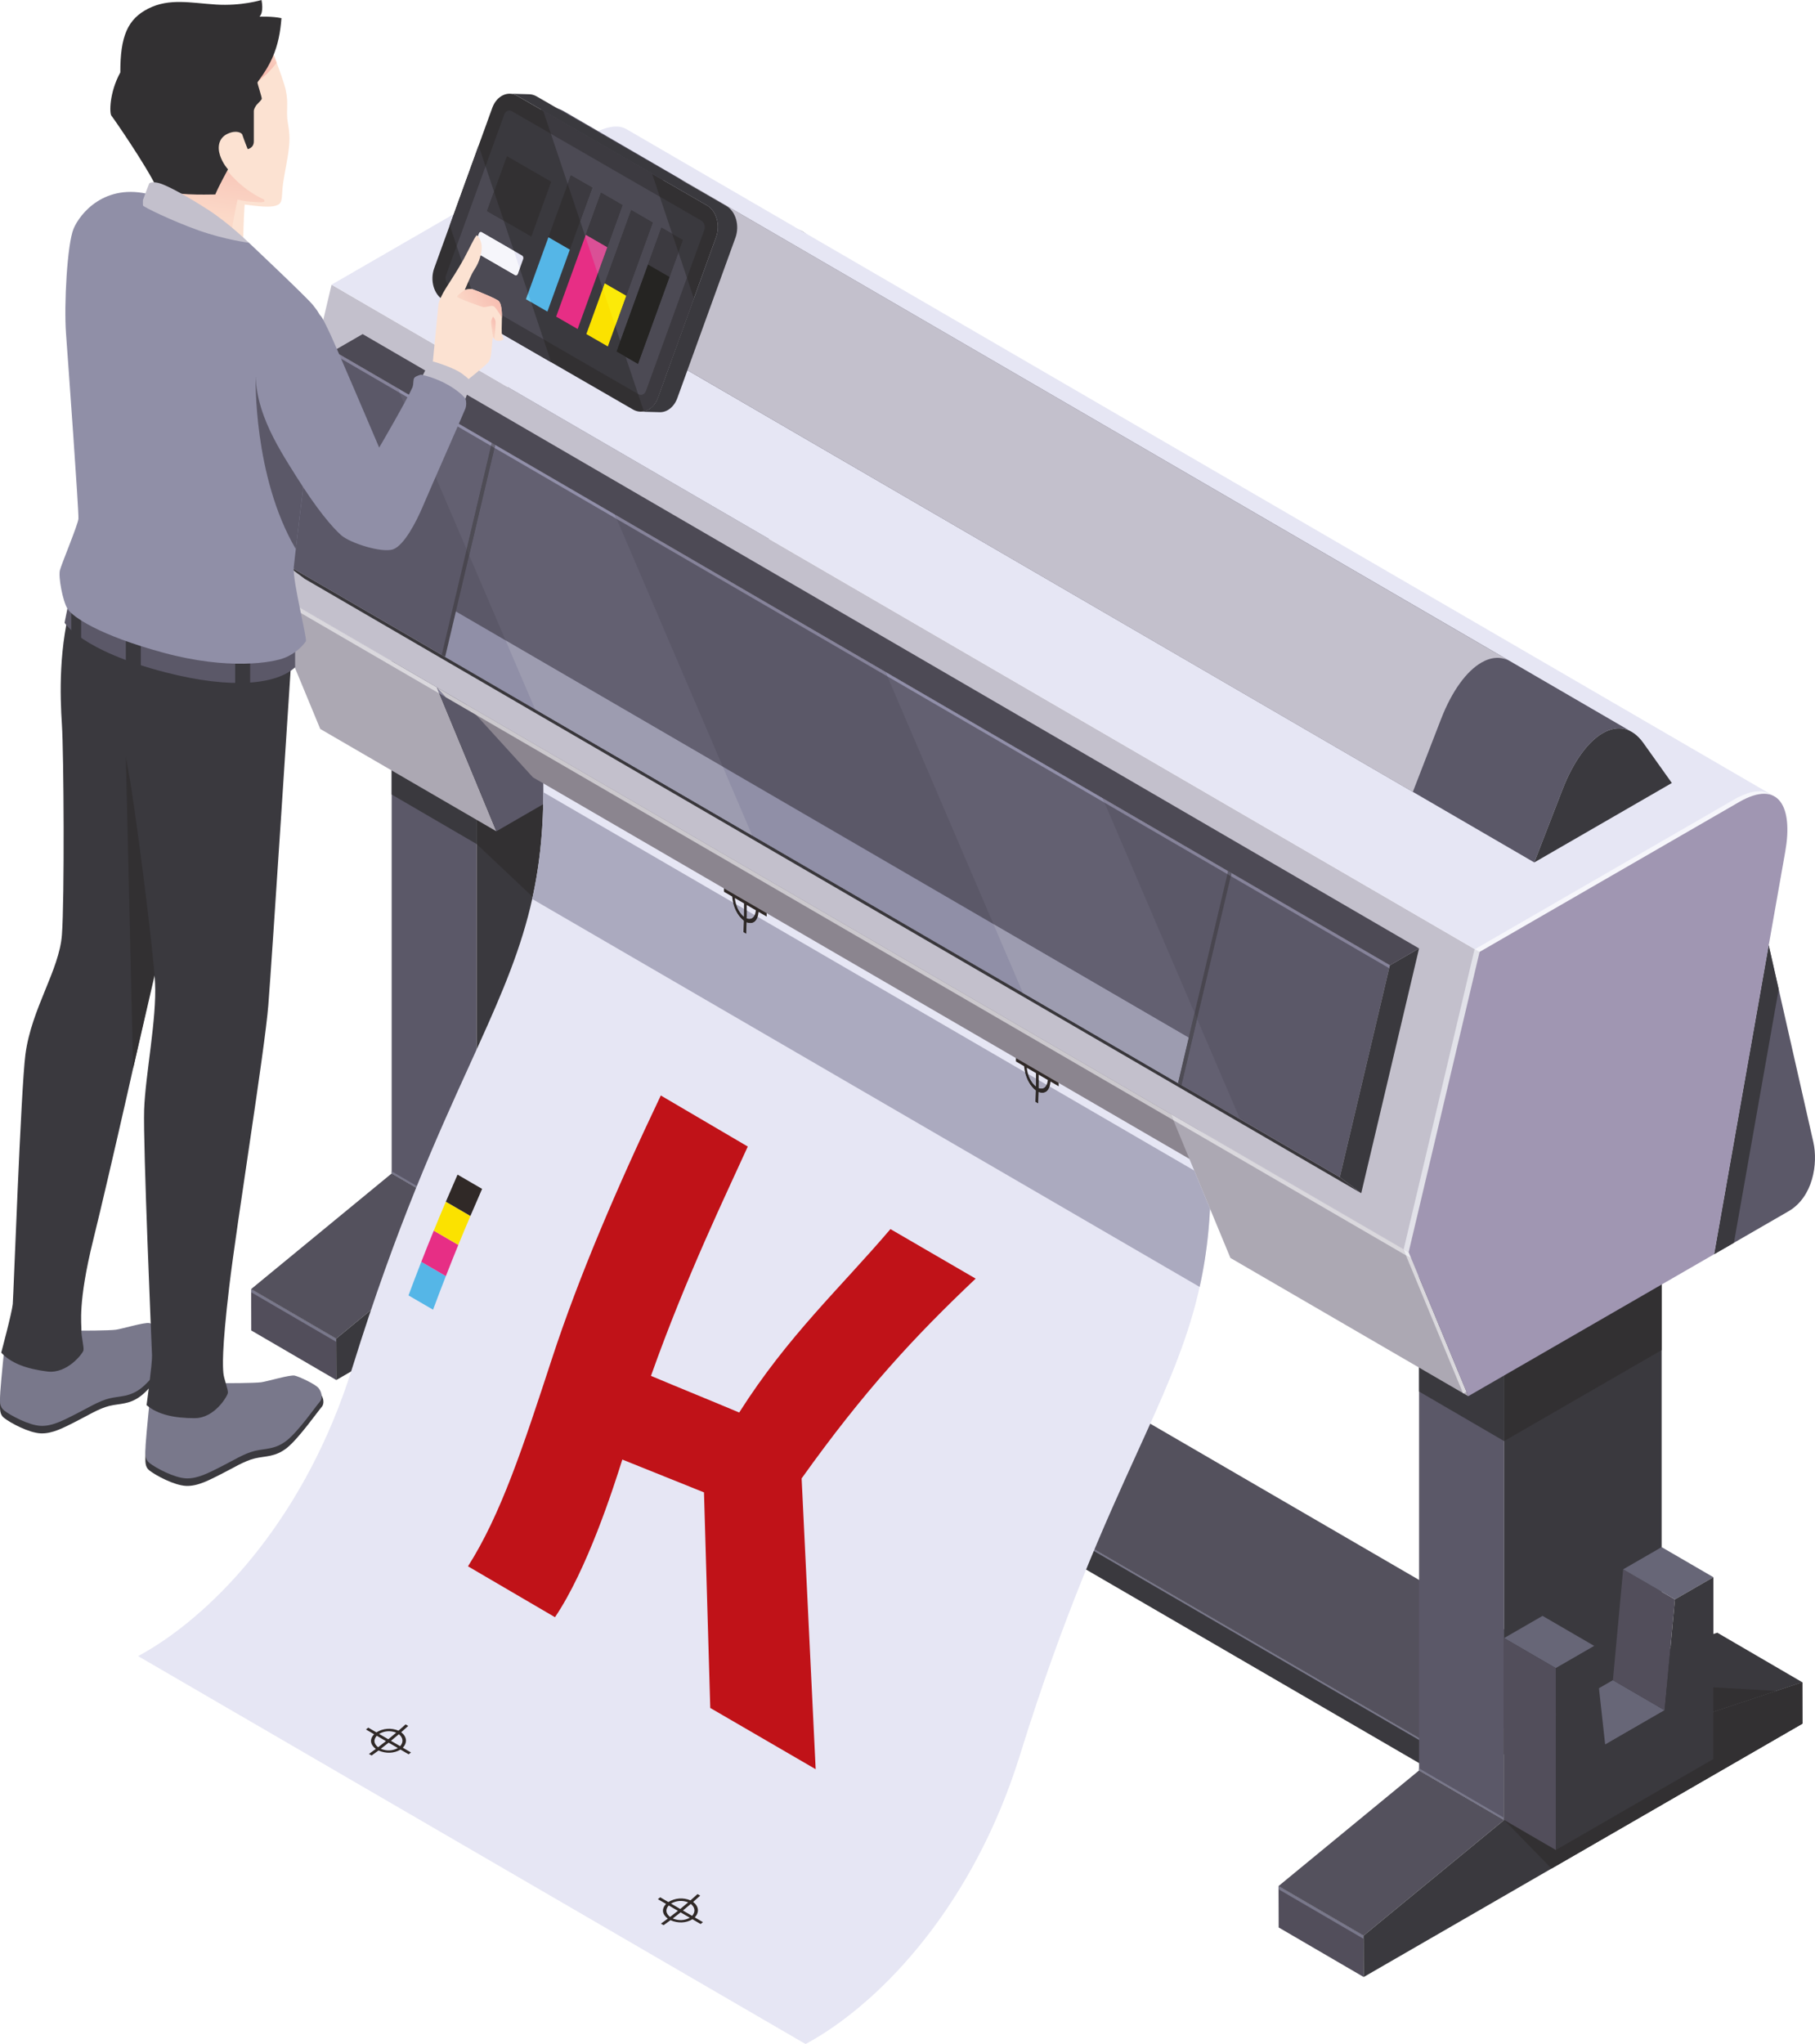 <?xml version="1.0" encoding="UTF-8"?> <svg xmlns="http://www.w3.org/2000/svg" xmlns:xlink="http://www.w3.org/1999/xlink" xmlns:xodm="http://www.corel.com/coreldraw/odm/2003" xml:space="preserve" width="76.318mm" height="85.936mm" version="1.1" style="shape-rendering:geometricPrecision; text-rendering:geometricPrecision; image-rendering:optimizeQuality; fill-rule:evenodd; clip-rule:evenodd" viewBox="0 0 5665854.26 6379832.19"> <defs> <style type="text/css"> .fil57 {fill:#FCE2D2;fill-rule:nonzero} .fil14 {fill:#E72E85;fill-rule:nonzero} .fil15 {fill:#FBE200;fill-rule:nonzero} .fil56 {fill:#FBEA09;fill-rule:nonzero} .fil26 {fill:#F6F6FB;fill-rule:nonzero} .fil34 {fill:#EDEDF1;fill-rule:nonzero} .fil33 {fill:#EEEDEE;fill-rule:nonzero} .fil55 {fill:#DA5096;fill-rule:nonzero} .fil11 {fill:#E6E6F4;fill-rule:nonzero} .fil35 {fill:#E2E2E9;fill-rule:nonzero} .fil28 {fill:#DADAE4;fill-rule:nonzero} .fil23 {fill:#DBD9D8;fill-rule:nonzero} .fil24 {fill:#DAD8DD;fill-rule:nonzero} .fil29 {fill:#CBC8CD;fill-rule:nonzero} .fil41 {fill:#C9C8D2;fill-rule:nonzero} .fil30 {fill:#C3C0CC;fill-rule:nonzero} .fil27 {fill:#BAB6C1;fill-rule:nonzero} .fil20 {fill:#ABAABF;fill-rule:nonzero} .fil10 {fill:#ACA8B3;fill-rule:nonzero} .fil36 {fill:#A096B2;fill-rule:nonzero} .fil44 {fill:#9D9CB0;fill-rule:nonzero} .fil49 {fill:#918FA9;fill-rule:nonzero} .fil38 {fill:#908FA7;fill-rule:nonzero} .fil22 {fill:#8B858F;fill-rule:nonzero} .fil25 {fill:#86839A;fill-rule:nonzero} .fil16 {fill:#7D7981;fill-rule:nonzero} .fil53 {fill:#68C7EC;fill-rule:nonzero} .fil3 {fill:#79788B;fill-rule:nonzero} .fil50 {fill:#737387;fill-rule:nonzero} .fil8 {fill:#676363;fill-rule:nonzero} .fil13 {fill:#55B6E7;fill-rule:nonzero} .fil51 {fill:#6C6979;fill-rule:nonzero} .fil47 {fill:#6A697B;fill-rule:nonzero} .fil12 {fill:#302927;fill-rule:nonzero} .fil9 {fill:#676677;fill-rule:nonzero} .fil31 {fill:#686679;fill-rule:nonzero} .fil48 {fill:#62606F;fill-rule:nonzero} .fil43 {fill:#636071;fill-rule:nonzero} .fil5 {fill:#5B5868;fill-rule:nonzero} .fil21 {fill:#2C2726;fill-rule:nonzero} .fil4 {fill:#54515D;fill-rule:nonzero} .fil2 {fill:#524E5B;fill-rule:nonzero} .fil46 {fill:#52505D;fill-rule:nonzero} .fil45 {fill:#4E4C55;fill-rule:nonzero} .fil39 {fill:#4D4A55;fill-rule:nonzero} .fil6 {fill:#4C4A54;fill-rule:nonzero} .fil40 {fill:#49464F;fill-rule:nonzero} .fil54 {fill:#4A4A54;fill-rule:nonzero} .fil7 {fill:#47444D;fill-rule:nonzero} .fil52 {fill:#252422;fill-rule:nonzero} .fil19 {fill:#494552;fill-rule:nonzero} .fil42 {fill:#3D3A3F;fill-rule:nonzero} .fil37 {fill:#39373B;fill-rule:nonzero} .fil32 {fill:#3C3A40;fill-rule:nonzero} .fil0 {fill:#3A393E;fill-rule:nonzero} .fil1 {fill:#323032;fill-rule:nonzero} .fil18 {fill:#2E2C2D;fill-rule:nonzero} .fil17 {fill:#313034;fill-rule:nonzero} .fil62 {fill:#C01218;fill-rule:nonzero} .fil61 {fill:url(#id0)} .fil59 {fill:url(#id1)} .fil60 {fill:url(#id2)} .fil58 {fill:url(#id3)} </style> <linearGradient id="id0" gradientUnits="userSpaceOnUse" x1="1525774.25" y1="1031888.57" x2="1556849.1" y2="1015069.1"> <stop offset="0" style="stop-opacity:1; stop-color:#FBD9C8"></stop> <stop offset="1" style="stop-opacity:1; stop-color:#F7BCB0"></stop> </linearGradient> <linearGradient id="id1" gradientUnits="userSpaceOnUse" xlink:href="#id0" x1="628931.41" y1="670569.69" x2="661497.03" y2="427648.94"> </linearGradient> <linearGradient id="id2" gradientUnits="userSpaceOnUse" xlink:href="#id0" x1="1442492.58" y1="983239.39" x2="1560973.11" y2="922779.43"> </linearGradient> <linearGradient id="id3" gradientUnits="userSpaceOnUse" xlink:href="#id0" x1="842213.39" y1="124584.51" x2="790467.22" y2="186254.63"> </linearGradient> </defs> <g id="Слой_x0020_1">  <g id="_2041636197360"> <polygon class="fil0" points="1979861.14,3533304.35 1714394.86,3378603.69 2153685.95,3232589.07 2419122.53,3387349.12 "></polygon> <polygon class="fil1" points="1979861.14,3533304.35 1714394.86,3378603.69 2337882.04,3414350.1 "></polygon> <polygon class="fil2" points="1049793.74,4307305.08 784386.86,4152626.68 784015.66,4023405.08 1049452.24,4178105.75 "></polygon> <polygon class="fil3" points="784357.16,4023583.26 784386.86,4033590.77 1049481.94,4188135.53 1049452.24,4178105.75 "></polygon> <polygon class="fil4" points="1049452.24,4178105.75 784015.66,4023405.08 1222653.43,3662555.65 1488112.29,3817256.31 "></polygon> <polygon class="fil5" points="1488112.29,3817256.31 1222653.43,3662525.96 1222653.43,2018629.1 1488112.29,2173329.77 "></polygon> <polygon class="fil3" points="1222653.43,3655926.05 1222653.43,3662555.65 1488112.29,3817256.31 1488090.02,3810656.41 "></polygon> <polygon class="fil6" points="1488112.29,2173329.77 1222653.43,2018629.1 1714446.83,1734729.11 1979861.14,1889429.77 "></polygon> <polygon class="fil0" points="1979861.14,1889429.77 1979861.14,3533304.35 2419122.53,3387349.12 2419486.3,3516570.73 1049793.74,4307305.08 1049452.24,4178105.75 1488112.29,3817256.31 1488112.29,2173329.77 "></polygon> <polygon class="fil1" points="1884656.16,3618924.99 1529389.56,3817419.64 1627630.94,3973694.19 2123225.4,3687589.27 "></polygon> <polygon class="fil0" points="1488112.29,2173329.77 1222653.43,2018629.1 1222653.43,2479806.05 1488112.29,2634514.14 "></polygon> <polygon class="fil1" points="1488112.29,2173329.77 1488112.29,2634514.14 1979861.14,3098393.41 1979861.14,1889429.77 "></polygon> <polygon class="fil0" points="4538480.04,5566053.85 1529389.56,3817419.64 1529048.05,3739133.89 4538138.54,5487849.76 "></polygon> <polygon class="fil3" points="4538160.81,5493766.66 4538138.54,5487849.76 1529048.05,3739133.89 1529048.05,3745050.79 "></polygon> <polygon class="fil4" points="4538138.54,5487849.76 1529048.05,3739133.89 1955191.29,3493155.53 4964222.39,5241819.43 "></polygon> <polygon class="fil7" points="1529048.05,3739133.89 2419486.3,3762942.56 1955191.29,3493155.53 "></polygon> <polygon class="fil8" points="4964222.39,5241819.43 4964586.16,5320045.79 4538480.04,5566053.85 4538138.54,5487849.76 "></polygon> <polygon class="fil0" points="5187075.08,5396683.42 4921608.8,5241945.64 5360870.19,5095990.41 5626306.78,5250698.5 "></polygon> <polygon class="fil1" points="5187075.08,5396683.42 4921608.8,5241945.64 5545066.29,5277699.47 "></polygon> <polygon class="fil2" points="4257007.69,6170647.02 3991600.8,6015946.36 3991207.33,5886747.03 4256643.91,6041477.39 "></polygon> <polygon class="fil3" points="3991548.83,5886962.32 3991600.8,5896992.11 4256695.88,6051484.9 4256643.91,6041477.39 "></polygon> <polygon class="fil4" points="4256643.91,6041477.39 3991207.33,5886747.03 4429867.38,5525875.33 4695303.96,5680583.41 "></polygon> <polygon class="fil5" points="4695303.96,5680583.41 4429867.38,5525875.33 4429867.38,3882000.75 4695326.23,4036731.11 "></polygon> <polygon class="fil3" points="4429837.68,5519253.15 4429867.38,5525875.33 4695303.96,5680583.41 4695274.26,5673953.81 "></polygon> <polygon class="fil6" points="4695326.23,4036731.11 4429867.38,3882000.75 4921638.5,3598100.75 5187075.08,3752831.11 "></polygon> <polygon class="fil0" points="5187075.08,3752831.11 5187075.08,5396683.42 5626306.78,5250698.5 5626700.25,5379890.4 4257007.69,6170647.02 4256643.91,6041477.39 4695303.96,5680583.41 4695326.23,4036731.11 "></polygon> <polygon class="fil0" points="4695326.23,4036731.11 4429867.38,3882000.75 4429867.38,4343207.39 4695326.23,4497915.48 "></polygon> <polygon class="fil1" points="4695326.23,4036731.11 4695326.23,4497915.48 5187075.08,4213963.52 5187075.08,3752831.11 "></polygon> <polygon class="fil1" points="5626306.78,5250698.5 5187075.08,5396683.42 5187075.08,5317484.52 4695303.96,5680316.15 4843300.78,5832195.71 4843352.75,5832143.74 5626700.25,5379890.4 "></polygon> <polygon class="fil9" points="5010815.21,5445236.18 4849277.08,5351345.24 5034965.38,5244120.86 5196503.52,5338011.79 "></polygon> <polygon class="fil2" points="5196503.52,5338011.79 5034965.38,5244120.86 5066992.39,4898201.03 5228530.52,4992040 "></polygon> <polygon class="fil9" points="5228530.52,4992040 5066992.39,4898201.03 5187075.08,4828876.01 5348590.95,4922714.98 "></polygon> <polygon class="fil9" points="4856790.13,5206674.36 4695303.96,5112776 4815356.96,5043450.98 4976872.83,5137319.64 "></polygon> <polygon class="fil2" points="4856790.13,5774207.08 4695303.96,5680316.15 4695303.96,5112776 4856790.13,5206674.36 "></polygon> <polygon class="fil0" points="5348590.95,4922714.98 5348590.95,5490284.82 4856790.13,5774207.08 4856790.13,5206674.36 4976872.83,5137319.64 5010815.21,5445236.18 5196503.52,5338011.79 5228530.52,4992040 "></polygon> <path class="fil5" d="M5521361.55 2950389.17l139362.74 614526.45c15085.5,66711.78 -890.88,171419.44 -77758.65,215785.08l-231917.36 133906.13 170313.27 -964217.65z"></path> <polygon class="fil0" points="5552475.41,3087710.32 5521361.55,2950389.17 5351048.28,3914606.82 5412778.58,3878986.62 "></polygon> <polygon class="fil10" points="813666.99,1825739.54 999719.07,2275186.62 1549501.09,2594625.15 1363367.34,2145259.74 "></polygon> <path class="fil5" d="M2394393.29 740496.35c127231.98,-73489.87 168902.72,17364.66 144886.18,153342.08l-51774.76 293224.5 -170313.27 964239.92 -767608.69 443166.4 -186104.05 -449372.84 221434.72 -937238.95 809479.87 -467361.11z"></path> <path class="fil11" d="M2514691.28 6379832.19l-2083581.41 -1210797.36c7067.62,-3823.34 14194.63,-7802.59 21366.18,-11915.47 222956.63,-128724.2 503924.16,-426083.85 647971.43,-890126.44 136452.55,-439521.23 263810.73,-719620.15 366246.66,-944700.04 157291.63,-345682.26 252207.07,-554444.27 224894.29,-1002376.85l2083522.02 1210827.05c27342.48,448006.83 -67565.54,656716.86 -224842.32,1002369.43 -102428.5,225079.89 -229816.38,505208.51 -366268.93,944707.46 -144039.84,464057.45 -424985.1,761372.55 -647941.73,890119.02 -7201.25,4164.85 -14268.87,8121.82 -21366.18,11893.2z"></path> <path class="fil12" d="M2260041.72 2770936.99c51.97,4194.54 81.66,8329.69 103.94,12494.54l25434.52 14721.73c3088.37,32442.74 16080.32,59235.85 36607.59,75531.46 -259.84,12041.68 -675.58,23964.57 -1121.02,35664.75l8270.3 4825.58c497.41,-11737.29 890.88,-23571.1 1180.41,-35649.9 21032.1,7780.32 34707.05,-4031.22 37535.59,-32420.47l25397.4 14744c-51.97,-4135.15 -74.24,-8277.73 -103.94,-12412.88l-25404.82 -14847.94c-3296.24,-32531.83 -17698.74,-61915.9 -38389.34,-78523.32 -475.13,-13326.02 -1076.48,-26845.07 -1811.45,-40698.2l-8300 -4818.16c705.28,13778.89 1306.62,27372.17 1781.75,40675.93 -20059.56,-7097.31 -33081.21,5783.27 -35724.14,35456.88l-25456.79 -14744zm62487.55 36273.51l-28701.06 -16659.39c2405.37,-22546.59 12279.24,-32264.57 27810.19,-27260.81 423.17,14899.91 764.67,29539.97 890.88,43920.2zm-126.21 54581.02c-15634.88,-13043.91 -25776.02,-33890.42 -28522.89,-58768.14l28782.73 16703.93c22.27,14276.29 -29.7,28285.32 -259.84,42064.21zm37186.66 -32969.85l-28701.06 -16741.05c-163.33,-14372.8 -475.13,-29012.87 -920.57,-43920.2 15894.72,13281.48 26711.44,35412.33 29621.64,60661.25zm103.94 12435.15c-2539,21715.11 -12806.35,30720.38 -28938.63,25382.55 207.87,-13778.89 289.53,-27817.61 207.87,-42086.48l28730.76 16703.93z"></path> <path class="fil12" d="M3171408.14 3300555.5c22.27,4187.12 51.97,8329.69 74.24,12464.84l25434.52 14744c3192.31,32502.14 16184.25,59324.94 36666.98,75613.12 -215.3,12049.1 -660.73,23912.6 -1128.44,35590.51l8329.69 4847.85c497.41,-11685.33 890.88,-23548.83 1150.72,-35590.51 21002.41,7750.62 34699.63,-4112.88 37476.19,-32502.14l25486.49 14766.27c-29.7,-4083.18 -51.97,-8248.03 -103.94,-12435.15l-25456.79 -14773.7c-3325.94,-32531.83 -17654.2,-61915.9 -38344.8,-78515.89 -475.13,-13333.45 -1046.78,-26926.74 -1811.45,-40705.62l-8322.27 -4840.43c705.28,13801.16 1306.62,27364.75 1781.75,40698.2 -20066.99,-7149.28 -33081.21,5738.73 -35805.8,35412.33l-25427.09 -14773.7zm62561.79 36347.75l-28834.7 -16733.63c2516.73,-22524.32 12442.57,-32182.91 27943.82,-27208.85 423.17,14899.91 734.97,29569.67 890.88,43942.47zm-126.21 54581.02c-15872.45,-13199.82 -25746.32,-33519.22 -28604.55,-58872.07l28842.12 16763.32c74.24,14246.6 0,28285.32 -237.57,42108.75zm37186.66 -33051.51l-28753.03 -16703.93c-133.63,-14328.26 -445.44,-29020.29 -890.88,-43927.62 15924.41,13281.48 26741.14,35382.64 29643.91,60631.55zm81.66 12464.84c-2539,21715.11 -12784.07,30779.77 -28968.33,25404.82 237.57,-13823.43 311.81,-27839.88 237.57,-42108.75l28730.76 16703.93z"></path> <path class="fil12" d="M2060968 5921869.83c-2405.37,1967.35 -4840.43,3927.28 -7223.52,5842.66l25427.09 14744c-14506.44,15768.51 -12568.78,32056.7 5501.16,45991.49 -7201.25,5315.56 -14380.23,10549.46 -21477.54,15605.18l8300 4818.16c7156.71,-5026.03 14276.29,-10207.96 21507.24,-15582.91 23519.13,10215.38 48582.45,9168.6 68693.98,-2880.5l25404.82 14825.67c2412.79,-1967.35 4818.16,-3853.04 7253.22,-5842.66l-25427.09 -14744c14662.34,-16154.56 12754.38,-34231.92 -5137.39,-48396.85 7364.58,-6362.34 14669.76,-12939.98 22004.64,-19614.13l-8307.42 -4847.85c-7357.15,6681.57 -14692.03,13199.82 -21997.22,19614.13 -22813.86,-9532.38 -48003.38,-7616.99 -69087.45,5241.32l-25434.52 -14773.7zm62569.21 36407.14l-28834.7 -16763.32c16577.72,-9614.04 35590.51,-11002.32 53586.21,-3875.31 -8300,7045.35 -16525.75,13905.09 -24751.51,20638.63zm-31767.16 24877.72c-13697.22,-11002.32 -15115.2,-23415.2 -4246.51,-35850.35l28790.15 16733.63c-8225.76,6570.21 -16399.55,12962.25 -24543.64,19116.72zm68857.31 -3348.21l-28790.15 -16711.35c8225.76,-6703.84 16503.48,-13571.02 24751.51,-20638.63 13437.38,11158.23 14877.63,24751.51 4038.64,37349.99zm-7260.64 5783.27c-15998.65,9168.6 -34907.5,9977.81 -53296.67,2412.79 8173.79,-6184.17 16347.58,-12546.51 24595.61,-19124.14l28701.06 16711.35z"></path> <path class="fil12" d="M1149631.28 5392281.01c-2435.06,1937.66 -4818.16,3845.62 -7201.25,5790.7l25382.55 14818.24c-14536.13,15634.88 -12628.17,31930.49 5419.5,45857.86 -7178.98,5397.23 -14328.26,10586.58 -21477.54,15612.61l8329.69 4847.85c7119.59,-5003.76 14268.87,-10245.08 21499.81,-15560.64 23548.83,10185.69 48582.45,9138.91 68693.98,-2850.8l25404.82 14744c2383.09,-1915.38 4825.58,-3823.34 7230.95,-5790.7l-25427.09 -14795.97c14692.03,-16080.32 12754.38,-34179.95 -5085.42,-48396.85 7305.19,-6369.77 14617.79,-12888.01 21974.95,-19569.58l-8329.69 -4818.16c-7334.88,6681.57 -14662.34,13199.82 -21997.22,19562.16 -22865.82,-9532.38 -48033.08,-7565.02 -69013.21,5322.99l-25404.82 -14773.7zm62465.27 36295.78l-28730.76 -16703.93c16473.79,-9614.04 35486.57,-11032.02 53504.54,-3927.28 -8300,7067.62 -16525.75,13957.06 -24773.78,20631.21zm-31744.89 24885.14c-13697.22,-11002.32 -15137.47,-23333.53 -4187.12,-35805.8l28678.79 16763.32c-8173.79,6577.64 -16369.85,12939.98 -24491.67,19042.48zm68805.34 -3355.63l-28730.76 -16681.66c8225.76,-6651.88 16496.06,-13541.32 24751.51,-20638.63 13407.69,11128.53 14870.21,24773.78 3979.25,37320.29zm-7201.25 5842.66c-16006.08,9138.91 -34937.2,9977.81 -53296.67,2353.4 8144.09,-6102.5 16310.46,-12487.12 24565.91,-19064.75l28730.76 16711.35z"></path> <path class="fil13" d="M1315148.66 3938408.06c-13147.85,33623.16 -26503.57,68538.08 -39963.22,104833.86l76682.17 44551.24c13437.38,-36295.78 26741.14,-71210.71 39940.95,-104841.29l-76659.9 -44543.81z"></path> <path class="fil14" d="M1354094.8 3841079.83c-12806.35,31247.48 -25798.29,63645.69 -38946.14,97328.23l76659.9 44543.81c13147.85,-33675.12 26139.79,-66073.32 38894.17,-97343.08l-76607.93 -44528.97z"></path> <path class="fil15" d="M1391808.56 3750648.47c-12383.18,29042.57 -24959.38,59161.61 -37713.76,90431.36l76607.93 44528.97c12836.04,-31247.48 25375.13,-61336.83 37765.73,-90409.09l-76659.9 -44551.24z"></path> <path class="fil12" d="M1428319.64 3666185.97c-11967.44,27156.88 -24120.47,55338.26 -36511.08,84462.49l76659.9 44551.24c12360.91,-29124.23 24513.95,-57223.95 36511.08,-84440.22l-76659.9 -44573.51z"></path> <path class="fil16" d="M3772549.17 3839832.6c2041.59,-21789.35 3637.74,-44098.38 4840.43,-67068.13l0 22.27c-1172.99,22969.76 -2798.84,45286.21 -4840.43,67045.86z"></path> <path class="fil17" d="M1661358.03 2805874.19l0 0c504.83,-2175.22 972.54,-4372.72 1447.67,-6570.21l51.97 51.97c-475.13,2175.22 -972.54,4372.72 -1440.25,6547.94l-59.39 -29.7z"></path> <path class="fil18" d="M1662857.67 2799355.94l-51.97 -51.97c19035.06,-87580.56 30482.82,-181181.96 32940.15,-289222.98l0 0c-2435.06,108041.02 -13853.13,201642.42 -32888.18,289274.95z"></path> <path class="fil19" d="M1695745.85 2510081c289.53,-12256.97 445.44,-24692.12 497.41,-37372.26l0 29.7c-51.97,12650.44 -207.87,25085.59 -497.41,37342.56l0 0z"></path> <path class="fil20" d="M2468774.03 3275098.72l-807416.01 -469224.53c527.1,-2145.53 1024.51,-4343.02 1499.64,-6518.24 19035.06,-87632.53 30453.12,-181233.93 32888.18,-289274.95 289.53,-12256.97 445.44,-24692.12 497.41,-37342.56l592373.32 344242.01c5575.4,23964.57 17179.06,43682.63 33571.19,56704.27 -259.84,12041.68 -675.58,23964.57 -1121.02,35664.75l8270.3 4825.58c497.41,-11737.29 890.88,-23571.1 1180.41,-35649.9 4246.51,1573.88 8173.79,2331.13 11789.26,2331.13 10660.82,0 18463.41,-6703.84 22680.22,-19510.19l835018.32 485252.88c5605.1,24016.54 17208.76,43764.3 33578.61,56778.51 -215.3,12049.1 -660.73,23912.6 -1128.44,35590.51l8329.69 4847.85c497.41,-11685.33 890.88,-23548.83 1150.72,-35590.51 4216.81,1544.19 8144.09,2331.13 11759.57,2331.13 10660.82,0 18485.68,-6733.54 22702.5,-19569.58l451548.06 262429.88 49443.63 119347.72c-1202.68,22969.76 -2798.84,45278.79 -4840.43,67068.13 -5872.36,62806.78 -15189.44,121025.54 -27609.74,176890.91l-1276165.4 -741624.79zm781855.28 122725.63c-2620.66,0 -5449.19,-497.41 -8485.6,-1521.91 155.9,-8270.3 237.57,-16629.69 259.84,-25063.32l24959.38 14513.86c-3556.08,7958.49 -9242.84,12071.37 -16733.63,12071.37zm-16785.59 -6340.07c-11633.36,-9658.58 -20037.29,-23147.93 -24833.18,-39621.72l25093.01 14558.4c-51.97,8433.63 -133.63,16793.02 -259.84,25063.32zm-894632.79 -523352.69c-2590.97,0 -5419.5,-497.41 -8455.9,-1492.22 133.63,-8277.73 207.87,-16607.42 237.57,-25041.05l24959.38 14506.44c-3563.51,7936.22 -9250.27,12026.83 -16741.05,12026.83zm-16807.87 -6340.07c-11425.49,-9510.1 -19911.08,-23177.63 -24699.54,-39547.48l24959.38 14506.44c-51.97,8433.63 -103.94,16793.02 -259.84,25041.05z"></path> <path class="fil21" d="M2329337.05 2914175.04l-8270.3 -4825.58c445.44,-11700.17 861.18,-23623.07 1121.02,-35664.75 -16392.12,-13021.64 -27995.79,-32739.7 -33571.19,-56704.27l9086.94 5263.59c4788.46,16369.85 13274.06,30037.38 24699.54,39547.48 155.9,-8248.03 207.87,-16607.42 259.84,-25041.05l8329.69 4847.85c-29.7,8433.63 -103.94,16763.32 -237.57,25041.05 3036.4,994.81 5864.94,1492.22 8455.9,1492.22 7490.78,0 13177.54,-4090.61 16741.05,-12026.83l9034.97 5241.32c-4216.81,12806.35 -12019.41,19510.19 -22680.22,19510.19 -3615.47,0 -7542.75,-757.24 -11789.26,-2331.13 -289.53,12078.8 -683.01,23912.6 -1180.41,35649.9z"></path> <path class="fil21" d="M3240785.13 3443815.83l-8329.69 -4847.85c467.71,-11677.9 913.15,-23541.41 1128.44,-35590.51 -16369.85,-13014.22 -27973.51,-32761.97 -33578.61,-56778.51l9005.27 5263.59c4795.88,16473.79 13199.82,29963.14 24833.18,39621.72 126.21,-8270.3 207.87,-16629.69 259.84,-25063.32l8300 4818.16c-22.27,8433.63 -103.94,16793.02 -259.84,25063.32 3036.4,1024.51 5864.94,1521.91 8485.6,1521.91 7490.78,0 13177.54,-4112.88 16733.63,-12071.37l9034.97 5233.9c-4216.81,12836.04 -12041.68,19569.58 -22702.5,19569.58 -3615.47,0 -7542.75,-786.94 -11759.57,-2331.13 -259.84,12041.68 -653.31,23905.18 -1150.72,35590.51z"></path> <polygon class="fil22" points="3696037.75,3473348.38 1404555.52,2141688.81 1663733.7,2426316.35 3955215.93,3757983.35 "></polygon> <polygon class="fil10" points="4583447.02,4357743.52 4397365.24,3908378.11 3654849.57,3476919.31 3840983.32,3926314.42 "></polygon> <path class="fil23" d="M4381856.57 3899365.41l-605773.59 -352022.33 0 -22.27 605773.59 352044.6 0 0zm-3159203.14 -1835902.96l-408986.45 -237722.91 408986.45 237670.94 0 51.97zm-400998.25 -218368.62l0 0 -7988.19 -19354.29 8010.46 19376.56 -22.27 -22.27z"></path> <path class="fil6" d="M1371593.1 2164688.27l-237.57 -126.21 -7988.19 -19302.32 319.23 334.08 7906.53 19094.45zm-8010.46 -19302.32l-215.3 -126.21 -140713.91 -81797.29 0 -51.97 140899.51 81901.22 29.7 74.24z"></path> <polygon class="fil24" points="1371355.53,2164562.06 821655.18,1845093.83 813666.99,1825739.54 1222653.43,2063462.45 1363367.34,2145259.74 "></polygon> <path class="fil25" d="M1692553.54 2336545.72l-328970.91 -191159.77 -29.7 -74.24 329000.6 191182.05c0,29.7 0,29.7 0,51.97zm-300848.91 -160172.13l-20111.53 -11685.33 -7906.53 -19094.45 28018.06 30779.77z"></path> <path class="fil26" d="M1692553.54 2336545.72l0 0c0,-22.27 0,-22.27 0,-51.97l0 0 0 51.97z"></path> <path class="fil27" d="M3776082.98 3547343.08l0 0c0,-22.27 0,0 0,-22.27l0 22.27z"></path> <path class="fil28" d="M3776082.98 3547343.08l-121233.41 -70423.77 -1962296.03 -1140373.59 0 -51.97 2083529.44 1210827.05c0,22.27 0,0 0,22.27z"></path> <polygon class="fil29" points="3662860.03,3496221.63 1391704.63,2176373.59 1363686.57,2145593.82 1363367.34,2145259.74 1363582.63,2145385.95 1692553.54,2336545.72 1692553.54,2336545.72 3654849.57,3476919.31 "></polygon> <polygon class="fil24" points="4388879.65,3918140.63 3662860.03,3496221.63 3654849.57,3476919.31 3776082.98,3547343.08 3776082.98,3547343.08 4381856.57,3899365.41 4381574.46,3900516.13 "></polygon> <polygon class="fil30" points="4397365.24,3908378.11 813666.99,1825739.54 1035049.74,888500.59 4618799.96,2971131.73 "></polygon> <path class="fil11" d="M1955762.94 403195.75c-24773.78,-14402.5 -61411.07,-10816.72 -111203.63,17936.31l-809509.57 467368.54 3583750.22 2082631.14 809487.29 -467383.38c49762.86,-28708.49 86422.42,-32323.96 111203.63,-17914.04l-3583727.95 -2082638.56z"></path> <polygon class="fil6" points="4567678.51,4349911.23 4566943.54,4348159.18 4568806.96,4349257.92 "></polygon> <path class="fil23" d="M4695326.23 4036731.11l0 0 491748.85 -283899.99 -265436.58 -154730.36 -491771.12 283899.99 0 104863.56 -24491.67 -59131.91 29.7 0 -8040.16 -19354.29 221434.72 -937246.37 809487.29 -467383.38c31217.79,-18017.97 57305.62,-26139.79 78515.89,-26139.79 7728.35,0 14825.67,1076.48 21269.67,3140.34 34937.2,24781.21 43370.83,88894.6 29332.1,168457.28l-51804.45 293276.47 -170313.27 964269.62 -148212.11 85561.24 0 -239482.39 -491748.85 283899.99z"></path> <polygon class="fil31" points="4695326.23,4036731.11 4695326.23,4036731.11 4429867.38,3882000.75 4921638.5,3598100.75 5187075.08,3752831.11 "></polygon> <polygon class="fil6" points="4577789.96,4344075.99 4429867.38,3986864.31 4429867.38,3882000.75 4695326.23,4036731.11 4695326.23,4276213.49 "></polygon> <polygon class="fil32" points="4695326.23,4276213.49 4695326.23,4036731.11 5187075.08,3752831.11 5187075.08,3992313.5 "></polygon> <polygon class="fil24" points="4568806.96,4349257.92 4566943.54,4348159.18 4388879.65,3918140.63 4405405.4,3927732.4 4429867.38,3986864.31 4577789.96,4344075.99 "></polygon> <path class="fil33" d="M4405405.4 3927732.4l0 0 -8040.16 -19354.29 8040.16 19354.29zm-8040.16 -19354.29l-15508.67 -9012.7 0 0 15508.67 9012.7z"></path> <polygon class="fil34" points="4405405.4,3927732.4 4388879.65,3918140.63 4381574.46,3900516.13 4381856.57,3899365.41 4397365.24,3908378.11 4405375.7,3927732.4 "></polygon> <polygon class="fil35" points="4397365.24,3908378.11 4397365.24,3908378.11 4381856.57,3899365.41 4602979.48,2963277.18 4604137.62,2962623.87 4618799.96,2971131.73 "></polygon> <path class="fil26" d="M4618799.96 2971131.73l0 0 -14662.34 -8507.87 808381.12 -466759.77c31195.52,-18017.97 57275.92,-26162.07 78463.93,-26162.07 14669.76,0 26978.7,3875.31 37090.15,11046.87 -6444,-2063.86 -13541.32,-3140.34 -21269.67,-3140.34 -21210.28,0 -47298.11,8121.82 -78515.89,26139.79l-809487.29 467383.38z"></path> <path class="fil36" d="M5428287.26 2503748.35c127231.98,-73415.63 168895.29,17364.66 144856.48,153364.35l-51782.18 293276.47 -170313.27 964217.65 -767601.26 443136.7 -186081.78 -449365.41 221434.72 -937246.37 809487.29 -467383.38z"></path> <polygon class="fil37" points="4249309.03,3724233.98 951507.82,1806830.7 884588.16,1756696.63 4182419.07,3674159.31 "></polygon> <polygon class="fil5" points="1040840.44,1095399.18 884588.16,1756696.63 1384221.27,2047226.23 1540466.12,1385928.78 "></polygon> <polygon class="fil5" points="1540466.12,1385928.78 1384221.27,2047226.23 3682793.39,3383629.72 3839015.97,2722332.27 "></polygon> <polygon class="fil38" points="1417718.22,1905406.15 1384221.27,2047226.23 3682793.39,3383629.72 3716260.64,3241809.64 "></polygon> <polygon class="fil5" points="4338671.34,3012854.44 3839015.97,2722332.27 3682793.39,3383629.72 4182419.07,3674159.31 "></polygon> <polygon class="fil0" points="4429867.38,2960159.11 4249309.03,3724233.98 4182419.07,3674159.31 4338671.34,3012854.44 "></polygon> <polygon class="fil39" points="4338671.34,3012854.44 1040840.44,1095399.18 1132058.74,1042755.82 4429867.38,2960159.11 "></polygon> <polygon class="fil40" points="1535150.56,1382832.99 1378898.28,2044108.17 1389559.1,2050292.33 1545781.68,1389039.42 "></polygon> <polygon class="fil40" points="3833700.41,2719288.44 3677477.83,3380563.62 3688108.95,3386770.06 3844383.5,2725494.88 "></polygon> <polygon class="fil41" points="3871020.7,3493103.56 3754471.81,3425322.73 3688108.95,3386718.09 3688108.95,3386718.09 3871020.7,3493081.29 "></polygon> <polygon class="fil42" points="3871050.39,3493155.53 3754471.81,3425322.73 3871020.7,3493103.56 "></polygon> <polygon class="fil43" points="3871020.7,3493081.29 3688108.95,3386718.09 3736951.24,3180005.1 "></polygon> <polygon class="fil41" points="3677477.83,3380541.35 3376814.51,3205744 3193167.8,3098972.48 3193167.8,3098972.48 "></polygon> <polygon class="fil43" points="3710974.78,3238743.54 3101214.52,2884211.91 2770202.02,2111154.03 3448047.49,2505292.54 3729148.65,3161771.83 "></polygon> <polygon class="fil44" points="3677477.83,3380541.35 3193167.8,3098972.48 3101214.52,2884211.91 3710974.78,3238743.54 "></polygon> <polygon class="fil45" points="3688108.95,3386718.09 3682793.39,3383629.72 3677477.83,3380541.35 3710974.78,3238743.54 3729148.65,3161771.83 3736951.24,3180005.1 3688108.95,3386718.09 "></polygon> <polygon class="fil42" points="2348253.32,2607721.03 2040596.63,2428840.5 2348223.63,2607698.76 "></polygon> <path class="fil41" d="M1919415.18 1606235.06l-378949.07 -220306.28 133542.35 77625.02 245377.02 142658.99 29.7 22.27zm-378949.07 -220306.28l-4974.06 -2910.2 -29.7 0 5003.76 2910.2z"></path> <path class="fil43" d="M2256270.35 2392938.19l-677904.87 -394138.51 -113846.56 -265830.05 79146.93 -334939.78 381584.58 221880.16 331019.92 773028.18zm-336855.16 -786703.13l-378949.07 -220306.28 378949.07 220306.28z"></path> <polygon class="fil44" points="2348223.63,2607698.76 2040596.63,2428840.5 1670318.76,2213530.56 1578365.48,1998799.68 2256270.35,2392938.19 2348253.32,2607721.03 "></polygon> <polygon class="fil46" points="1919385.49,1606212.79 1674008.47,1463553.8 1919385.49,1606183.09 "></polygon> <polygon class="fil41" points="1535150.56,1382832.99 1241458.35,1212052.01 1241458.35,1212052.01 1535150.56,1382832.99 "></polygon> <polygon class="fil43" points="1456708.9,1714743.79 1247293.59,1225719.53 1533005.03,1391845.68 "></polygon> <path class="fil45" d="M1464518.92 1732969.63l-7810.02 -18225.84 76296.13 -322898.1 10660.82 6184.17 -79146.93 334939.78zm70973.14 -349951.04l-341.5 -185.6 0 0 311.81 185.6 29.7 0z"></path> <polygon class="fil25" points="1247293.59,1225719.53 1238392.25,1220537.6 1038717.18,1104434.15 1040840.44,1095399.18 1241458.35,1212052.01 "></polygon> <path class="fil25" d="M3831577.15 2728271.44l-383529.66 -222978.91 -5864.94 -13697.22 396833.41 230759.22 0 29.7 -5315.56 -3095.8 -2123.26 8983zm-775537.48 -461176.95l-291710.01 -169585.72 5872.36 13645.25 -844951.59 -491244.02 -5835.24 -13674.95 666642.71 387590.57 469981.77 273268.87z"></path> <polygon class="fil25" points="4336525.82,3021919.11 4056553.1,2859096.62 3842267.67,2734477.88 3844383.5,2725494.88 3839015.97,2722384.23 3839015.97,2722332.27 4338671.34,3012854.44 "></polygon> <polygon class="fil47" points="4338671.34,3012854.44 3839015.97,2722354.54 3442182.56,2491617.58 3442182.56,2491595.31 3056039.67,2267094.49 2586057.89,1993825.62 3839015.97,2722332.27 "></polygon> <polygon class="fil48" points="3842267.67,2734477.88 3831577.15,2728271.44 3833700.41,2719288.44 3839015.97,2722384.23 3844383.5,2725494.88 "></polygon> <polygon class="fil49" points="3448047.49,2505292.54 2770202.02,2111154.03 2764329.66,2097508.77 3056039.67,2267094.49 3442182.56,2491617.58 "></polygon> <polygon class="fil50" points="3442182.56,2491617.58 3056039.67,2267094.49 3442182.56,2491595.31 "></polygon> <polygon class="fil49" points="1540466.12,1385928.78 1535492.06,1383018.59 "></polygon> <polygon class="fil49" points="1925250.42,1619910.01 1543665.85,1398029.85 1545781.68,1389039.42 1540466.12,1385928.78 1540466.12,1385928.78 1919415.18,1606235.06 "></polygon> <polygon class="fil49" points="1533005.03,1391845.68 1247293.59,1225719.53 1241458.35,1212052.01 1535150.56,1382832.99 "></polygon> <polygon class="fil51" points="1543665.85,1398029.85 1533005.03,1391845.68 1535150.56,1382832.99 1535492.06,1383018.59 1540466.12,1385928.78 1545781.68,1389039.42 "></polygon> <path class="fil5" d="M1760148.78 347070.54c-27862.16,-16213.95 -59131.91,-14224.32 -90409.09,3771.38 -45805.89,26421.91 -91478.14,87476.63 -126021.87,176675.61l-87922.06 227017.54 3333710.95 1937284.68 87922.06 -226965.58c34543.73,-89176.71 80223.41,-150224.01 126029.3,-176705.31 31217.79,-18017.97 62509.82,-19955.63 90379.4,-3741.68l-3333688.68 -1937336.64z"></path> <path class="fil30" d="M2139201.78 567146.68c-27817.61,-16132.28 -59109.64,-14224.32 -90386.82,3823.34 -45753.92,26421.91 -91478.14,87446.93 -126051.57,176675.61l-87892.37 226987.85 2575538.13 1497080.44 87914.64 -226958.15c34573.42,-89206.41 80253.1,-150231.43 126058.99,-176683.04 31217.79,-18040.24 62509.82,-19955.63 90349.7,-3823.34l-2575530.7 -1497102.71z"></path> <path class="fil0" d="M5003458.06 2288148.87c45776.19,-26421.91 91663.74,-18255.54 126623.21,30824.32l88916.88 124878.58 -429491.45 247967.98 87922.06 -226965.58c34543.73,-89176.71 80223.41,-150224.01 126029.3,-176705.31z"></path> <path class="fil1" d="M2207056.86 641185.92c29257.86,16889.53 41930.58,61180.93 28366.99,98709.09l-181449.22 500910.03c-13593.29,37557.86 -48419.12,54343.45 -77676.99,37505.89l-592573.77 -342148.45c-29205.89,-16867.26 -41930.58,-61151.23 -28344.71,-98709.09l181367.56 -500887.76c13622.98,-37557.86 48530.48,-54395.42 77706.68,-37557.86l592603.47 342178.15z"></path> <path class="fil0" d="M2267554.78 642863.74l-592603.47 -342178.15c-7357.15,-4187.12 -14951.87,-6288.1 -22516.9,-6518.24 -20170.92,-549.37 -40312.15,-1098.75 -60475.65,-1677.82 7616.99,259.84 15219.14,2301.43 22494.63,6518.24l592603.47 342178.15c29257.86,16889.53 41930.58,61180.93 28366.99,98709.09l-181449.22 500910.03c-10207.96,28181.39 -32338.81,44684.87 -55100.7,44024.14 20163.5,608.77 40334.42,1128.44 60445.95,1707.51 22761.89,623.61 44915.01,-15924.41 55130.39,-44135.49l181441.8 -500828.36c13541.32,-37505.89 890.88,-81819.56 -28337.29,-98709.09z"></path> <path class="fil0" d="M2189796.13 688899.77c8775.13,5033.45 12546.51,18307.51 8485.6,29547.4l-181389.83 500910.03c-4083.18,11314.13 -14506.44,16288.19 -23281.57,11262.16l-592603.47 -342170.73c-8797.4,-5055.72 -12628.17,-18337.2 -8515.29,-29569.67l181397.26 -500917.45c4060.91,-11314.13 14506.44,-16310.46 23281.57,-11262.16l592625.74 342200.42z"></path> <polygon class="fil1" points="1781967.82,547161.35 1848932.02,585765.99 1778879.45,779152.96 1711937.53,740496.35 "></polygon> <polygon class="fil1" points="1876200.26,601556.77 1943246.12,640243.08 1895606.52,771743.84 1828582.92,733035.26 "></polygon> <polygon class="fil1" points="1970454.97,655929.92 2037478.56,694668.19 1954716.16,923170.53 1887722.26,884491.65 "></polygon> <polygon class="fil1" points="2064687.41,710377.31 2131762.97,749115.58 2089884.36,864662.23 2022860.77,825931.38 "></polygon> <polygon class="fil13" points="1778879.45,779152.96 1711937.53,740496.35 1641899.8,933831.35 1708841.73,972517.65 "></polygon> <polygon class="fil14" points="1895606.52,771743.84 1828582.92,733035.26 1736161.94,988226.77 1803207.8,1026913.07 "></polygon> <polygon class="fil15" points="1954716.16,923170.53 1887722.26,884491.65 1830394.37,1042651.88 1897440.24,1081338.19 "></polygon> <polygon class="fil52" points="2089884.36,864662.23 2022860.77,825931.38 1924678.78,1097077 1991642.98,1135755.88 "></polygon> <path class="fil11" d="M1630036.3 797720.3l-126363.37 -72992.46c-3273.97,-1855.99 -7149.28,-22.27 -8641.5,4164.85l-16689.08 45969.22c-1492.22,4157.42 -74.24,9086.94 3199.73,10942.93l126341.1 73022.16c3296.24,1855.99 7171.55,0 8663.77,-4142.57l16659.39 -46043.45c1521.91,-4135.15 133.63,-9034.97 -3170.03,-10920.66z"></path> <polygon class="fil1" points="1720682.96,567146.68 1582448.66,487346.44 1520406.55,658706.49 1658640.85,738454.76 "></polygon> <polygon class="fil32" points="1720630.99,1130677.88 1551832.21,1033223.44 1505736.79,1006615.94 1481749.95,935063.73 1696666.42,1059177.64 "></polygon> <polygon class="fil23" points="1416641.74,668186.89 1452128.31,570287.02 1416693.71,668157.2 "></polygon> <polygon class="fil26" points="1404043.26,703124.09 1404020.99,703042.43 1416641.74,668186.89 1416693.71,668157.2 "></polygon> <polygon class="fil32" points="1425595.05,767475.05 1404043.26,703124.09 1416693.71,668157.2 1452128.31,570287.02 1494088.58,454450.83 1515640.36,518794.37 "></polygon> <path class="fil6" d="M1696666.42 1059177.64l-214916.47 -124113.91 -56154.9 -167588.67 90045.32 -248680.69 26637.2 79518.13 -21871.01 60393.99 52197.93 30119.04 31455.36 93890.93 -100386.91 -57988.62c-890.88,-497.41 -1811.45,-727.55 -2702.32,-727.55 -2487.03,0 -4840.43,1804.02 -5939.18,4892.4l-16689.08 45969.22c-1492.22,4157.42 -74.24,9086.94 3199.73,10942.93l126341.1 73022.16c861.18,467.71 1781.75,705.28 2672.63,705.28 2509.3,0 4892.4,-1811.45 5991.14,-4847.85l6028.26 -16681.66 25954.2 77498.81 -6629.6 18329.78 15850.17 9168.6 38916.44 116177.69z"></path> <polygon class="fil53" points="1657749.98,942999.95 1641899.8,933831.35 1648529.41,915501.57 "></polygon> <path class="fil26" d="M1610555.81 859532.27c-890.88,0 -1811.45,-237.57 -2672.63,-705.28l-126341.1 -73022.16c-3273.97,-1855.99 -4691.95,-6785.51 -3199.73,-10942.93l16689.08 -45969.22c1098.75,-3088.37 3452.15,-4892.4 5939.18,-4892.4 890.88,0 1811.45,230.14 2702.32,727.55l100386.91 57988.62 18515.38 55286.3 -6028.26 16681.66c-1098.75,3036.4 -3481.84,4847.85 -5991.14,4847.85z"></path> <polygon class="fil32" points="1572604.48,688825.53 1520406.55,658706.49 1542277.57,598312.5 "></polygon> <path class="fil26" d="M2009980.18 1283782.39l0 0c8693.47,-1885.69 17023.16,-6258.41 24276.38,-12776.65 -4684.52,4216.81 -9821.91,7513.06 -15219.14,9844.18 0,29.7 -22.27,29.7 -22.27,29.7 -51.97,22.27 -103.94,51.97 -155.9,74.24 -29.7,0 -81.66,29.7 -103.94,29.7l0 0c-2887.92,1232.38 -5820.39,2175.22 -8775.13,2798.84zm24306.07 -12806.35l0 0 0 0z"></path> <path class="fil32" d="M2009980.18 1283782.39l-18181.3 -54209.82 1811.45 1046.78c2301.43,1336.31 4736.49,1967.35 7149.28,1967.35 6681.57,0 13118.15,-4899.82 16132.28,-13229.51l127573.48 -352311.87 21581.48 64350.96 -112072.23 309408.75 0 0c-4528.62,12524.24 -11440.34,22732.19 -19688.37,30171.01l0 0c-29.7,0 -29.7,29.7 -29.7,29.7 -7253.22,6518.24 -15582.91,10890.96 -24276.38,12776.65z"></path> <path class="fil54" d="M2018755.31 1280983.56l0 0 0 0zm103.94 -29.7c51.97,-22.27 103.94,-51.97 155.9,-74.24 -51.97,22.27 -103.94,51.97 -155.9,74.24zm178.18 -103.94c5397.23,-2331.13 10534.61,-5627.37 15219.14,-9844.18 0,0 0,-29.7 29.7,-29.7l0 0c8248.03,-7438.82 15159.74,-17646.77 19688.37,-30171.01l0 0c-7119.59,19643.82 -20029.87,33630.58 -34937.2,40044.89z"></path> <polygon class="fil32" points="2059579.72,613709.81 1719710.42,417472.04 1695775.55,345971.8 1748656.48,376506.58 2035644.84,542209.57 "></polygon> <polygon class="fil54" points="2035644.84,542209.57 1748656.48,376506.58 2035615.14,542157.6 "></polygon> <path class="fil6" d="M2000759.61 1232586.7c-2412.79,0 -4847.85,-631.04 -7149.28,-1967.35l-1811.45 -1046.78 -38938.72 -116207.38 38782.81 22390.69 98241.38 -271093.65 -67023.59 -38730.85 -86370.45 238539.54 -15850.17 -47246.14 34076.02 -94054.26 -66993.9 -38678.88 -5998.57 16525.75 -15820.48 -47223.87 29703.3 -82049.7 -67023.59 -38708.57 -1618.43 4498.93 -15872.45 -47320.38 37839.97 -104447.82 -66964.2 -38604.64 -9769.94 26926.74 -52487.46 -156616.05 339869.29 196237.77 38946.14 116177.69 -33838.45 -19510.19 -41826.64 115554.08 67023.59 38730.85 27943.82 -77127.61 26637.2 79510.71 -127573.48 352311.87c-3014.13,8329.69 -9450.71,13229.51 -16132.28,13229.51zm-30304.64 -576656.78l-82732.71 228561.73 66993.9 38678.88 82762.4 -228502.34 -67023.59 -38738.27zm-94254.71 -54373.15l-47617.34 131478.49 67023.59 38708.57 47639.61 -131500.76 -67045.86 -38686.3z"></path> <polygon class="fil32" points="1811092.05,690213.81 1772197.88,574088.09 1781967.82,547161.35 1848932.02,585765.99 "></polygon> <polygon class="fil32" points="1895606.52,771743.84 1828582.92,733035.26 1876200.26,601556.77 1943246.12,640243.08 "></polygon> <polygon class="fil32" points="1954716.16,923170.53 1887722.26,884491.65 1970454.97,655929.92 2037478.56,694668.19 "></polygon> <polygon class="fil32" points="2089884.36,864662.23 2022860.77,825931.38 2064687.41,710377.31 2098525.86,729887.5 2117828.18,787534.62 "></polygon> <polygon class="fil55" points="1865903.22,853793.54 1826964.5,737534.19 1828582.92,733035.26 1895606.52,771743.84 "></polygon> <polygon class="fil56" points="1920640.14,1017224.79 1881723.69,901017.41 1887722.26,884491.65 1954716.16,923170.53 "></polygon> <polygon class="fil52" points="1991642.98,1135755.88 1952860.16,1113365.19 1936490.31,1064470.93 2022860.77,825931.38 2089884.36,864662.23 "></polygon> <path class="fil0" d="M15813.05 4208566.29c0,0 -13095.88,128984.04 -14907.33,159630.18 -1833.72,30742.66 -2145.53,46429.5 11685.33,57357.58 20037.29,15865.02 77179.58,46481.47 114188.07,48263.22 37008.48,1811.45 74009.55,-18931.12 110075.19,-37001.06 36117.61,-18047.67 71344.34,-40601.69 104707.66,-48716.08 33341.04,-8121.82 63987.19,-3563.51 100988.25,-33370.74 37008.48,-29799.81 97558.37,-115836.19 107461.95,-126652.91 9948.12,-10868.69 6362.34,-29799.81 -3593.2,-42479.95 -9925.85,-12516.81 -60445.95,-36087.91 -74870.73,-39257.95 -14432.2,-3140.34 -90334.85,24751.51 -109741.11,27476.11 -19354.29,2717.17 -111856.94,3608.05 -147922.58,2271.73 -36087.91,-1380.86 -198071.49,32479.86 -198071.49,32479.86z"></path> <path class="fil3" d="M15813.05 4185076.85c0,0 -13095.88,129006.31 -14907.33,159726.69 -1833.72,30668.42 -2145.53,46436.93 11685.33,57357.58 20037.29,15850.17 77179.58,46355.26 114188.07,48188.98 37008.48,1833.72 74009.55,-18908.85 110075.19,-37001.06 36117.61,-17995.7 71344.34,-40571.99 104707.66,-48693.81 33341.04,-8062.43 63987.19,-3585.78 100988.25,-33363.32 37008.48,-29777.54 92057.21,-109132.34 101983.06,-120001.03 9925.85,-10816.72 6340.07,-29777.54 -3585.78,-42405.71 -9948.12,-12672.71 -60468.23,-36110.18 -74930.12,-39280.22 -14432.2,-3170.03 -84804,18017.97 -104210.25,20742.57 -19354.29,2724.6 -111856.94,3556.08 -147922.58,2279.16 -36087.91,-1388.28 -198071.49,32450.17 -198071.49,32450.17z"></path> <path class="fil0" d="M740674.53 1968109c0,0 -224033.11,899918.66 -252890.08,1039170.04 -28834.7,139407.29 -147581.08,663999.78 -196638.66,862227.17 -49050.16,198264.51 -36139.88,263602.86 -37030.76,282066.27 -890.88,18470.83 8931.03,53979.68 6340.07,63675.38 -2702.32,9658.58 -50653.74,73222.6 -112539.94,65523.95 -61863.93,-7750.62 -112228.14,-24513.95 -144099.24,-58953.74 0,0 33890.42,-126311.41 36035.94,-151768.2 2279.16,-25434.52 25456.79,-672195.84 39525.21,-779160.38 18908.85,-143653.8 105806.4,-262132.92 113950.5,-373603.81 8248.03,-111381.8 5842.66,-565231.29 -51.97,-655454.79 -5864.94,-90305.16 -11291.86,-245325.05 34677.36,-399661.94l517881.22 64714.74 -5159.66 41225.3z"></path> <polygon class="fil1" points="392846.74,2361638.74 415549.23,3334735.46 533167.17,2825777.85 "></polygon> <path class="fil0" d="M469551.18 4372435.55c0,0 -13118.15,129043.43 -14899.91,159711.84 -1804.02,30668.42 -2175.22,46459.2 11655.63,57350.16 20037.29,15820.48 77209.28,46436.93 114240.03,48270.65 36978.79,1759.48 73987.27,-19042.48 110075.19,-37030.76 36065.64,-18047.67 71292.37,-40594.26 104655.69,-48716.08 33370.74,-8092.13 64009.46,-3637.74 101017.94,-33363.32 36978.79,-29807.24 97558.37,-115865.88 107484.22,-126734.57 9925.85,-10764.75 6288.1,-29777.54 -3667.44,-42353.74 -9873.88,-12643.02 -60393.99,-36162.15 -74826.18,-39257.95 -14484.16,-3170.03 -90327.43,24617.88 -109711.41,27394.45 -19406.25,2650.36 -111856.94,3615.47 -147974.55,2279.16 -36087.91,-1388.28 -198049.22,32450.17 -198049.22,32450.17z"></path> <path class="fil3" d="M469551.18 4348998.08c0,0 -13118.15,129013.73 -14899.91,159682.15 -1804.02,30668.42 -2175.22,46511.16 11655.63,57379.86 20037.29,15842.75 77209.28,46407.23 114240.03,48240.95 36978.79,1729.78 73987.27,-18960.82 110075.19,-36978.79 36065.64,-18121.91 71292.37,-40623.96 104655.69,-48738.36 33370.74,-8173.79 64009.46,-3667.44 101017.94,-33422.71 36978.79,-29747.84 92034.94,-109132.34 101983.06,-119971.34 9925.85,-10868.69 6288.1,-29777.54 -3615.47,-42427.98 -9948.12,-12576.2 -60445.95,-36095.34 -74848.45,-39257.95 -14484.16,-3147.76 -84855.96,18040.24 -104239.95,20794.54 -19406.25,2665.2 -111856.94,3556.08 -147974.55,2219.77 -36087.91,-1328.89 -198049.22,32479.86 -198049.22,32479.86z"></path> <path class="fil0" d="M909413.91 2058094.92c0,0 -60497.92,937869.99 -71834.32,1079638.1 -11366.1,141842.35 -97818.21,675098.61 -121916.42,877862.05 -24120.47,202741.17 -19881.39,250952.42 -18411.44,269423.25 1388.28,18411.44 15530.94,52457.76 14142.66,62435.58 -1417.98,9925.85 -41143.64,78909.37 -103556.94,78909.37 -62331.64,0 -114373.66,-10423.25 -150327.95,-40646.23 0,0 17988.28,-129540.83 17075.13,-155071.86 -994.81,-25538.45 -28418.95,-659886.9 -24617.88,-767660.65 3823.34,-107796.03 39725.66,-283610.46 34046.32,-395207.56 -5709.03,-111493.16 -64298.99,-561541.58 -81322.16,-650428.76 -17023.16,-88894.6 -41566.8,-242028.81 -15167.17,-400842.35l521890.16 0 0 41589.07z"></path> <path class="fil5" d="M921255.15 2004716.59c0,0 0,65219.57 0,77944.25 -56726.55,52509.73 -194277.84,70245.59 -405556.57,15612.61 -261294.01,-67491.3 -314122.97,-154552.18 -314122.97,-154552.18l13459.66 -67335.4 706219.89 128330.73z"></path> <polygon class="fil0" points="734074.62,2143656.16 780867.89,2143656.16 780867.89,2016505.85 734074.62,2016505.85 "></polygon> <polygon class="fil0" points="392846.74,2099713.69 439595.47,2099713.69 439595.47,1972555.95 392846.74,1972555.95 "></polygon> <polygon class="fil0" points="222637.4,2016505.85 253328.09,2016505.85 253328.09,1889318.41 222637.4,1889318.41 "></polygon> <path class="fil57" d="M828410.99 105123.4c0,0 54551.32,134017.49 63771.89,176579.1 9220.57,42554.19 0,65887.72 6392.04,102087 6392.04,36169.58 7097.31,56748.82 0,102064.72 -7097.31,45464.39 -14877.63,75241.92 -17023.16,107142.72 -2123.26,31900.79 -1417.98,43266.89 -20556.97,48923.95 -19146.42,5657.06 -50312.24,2828.53 -97112.94,-3541.23 0,0 -5003.76,58797.83 -4268.78,131159.26 -227618.89,13415.11 -289297.22,-65234.41 -289297.22,-65234.41 0,0 19851.69,-101411.41 12049.1,-133987.79 -7780.32,-32635.77 -89362.31,-143260.33 -96437.36,-236134.18 -7067.62,-92896.12 27424.14,-226386.51 116994.33,-264516.01 99993.44,-42509.65 253127.64,-46073.15 325489.07,35456.88z"></path> <path class="fil58" d="M798633.45 257916.1l0 -178769.17c10950.35,7461.09 20950.44,16050.62 29777.54,25976.47 0,0 18225.84,44892.74 35412.33,90906.5 -16006.08,20170.92 -38448.73,44261.7 -65189.87,61886.2z"></path> <path class="fil59" d="M462691.44 528490.07l243959.04 0c0,0 40623.96,58560.27 116756.76,94017.14 8040.16,9933.27 -6154.47,9458.14 -26897.04,8017.89 -20816.81,-1388.28 -33600.88,-1885.69 -54922.52,-7513.06 0,0 -17416.63,74900.42 -24484.25,147996.82 -192837.59,1967.35 -246787.57,-66704.36 -246787.57,-66704.36 0,0 19851.69,-101411.41 12049.1,-133987.79 -2123.26,-8908.76 -9695.7,-23496.86 -19673.52,-41826.64z"></path> <path class="fil1" d="M773198.93 465319.52c0,0 19124.14,-2806.26 19124.14,-24098.2 0,-21262.25 0,-88285.84 0,-94677.88 0,-6362.34 5709.03,-15605.18 8901.34,-19480.49 3170.03,-3934.7 15582.91,-14855.36 15954.11,-19094.45 363.77,-4320.75 -13489.35,-46852.67 -13489.35,-50052.4 0,-3170.03 26949.01,-33623.16 46095.42,-76526.27 19146.42,-42925.39 25479.06,-83074.21 28834.7,-124692.98 -27891.85,-6154.47 -68538.08,-4714.22 -68538.08,-4714.22 14692.03,-15159.74 6154.47,-51982.63 6154.47,-51982.63 0,0 -62888.44,19354.29 -142295.21,14164.93 -79406.77,-5181.93 -145094.05,-20349.1 -210328.46,12286.67 -65271.53,32628.34 -88397.2,87031.19 -87974.03,199511.74 -34966.89,63801.59 -34024.05,128048.62 -27839.88,135168.2 6124.77,7097.31 108345.4,155123.83 141396.91,224530.51 47194.17,26473.87 153557.37,21262.25 182889.47,21262.25 11314.13,-27416.72 39651.42,-78434.23 39651.42,-78434.23 0,0 -16555.45,-17520.57 -25041.05,-44001.86 -8507.87,-26473.87 -3741.68,-54395.42 24120.47,-67127.53 27869.58,-12776.65 43897.93,-2011.9 45360.45,2383.09 7438.82,21974.95 17023.16,45575.74 17023.16,45575.74z"></path> <path class="fil38" d="M777081.67 757705.11c0,0 181783.3,171308.08 200194.74,194745.55 18433.71,23392.93 23415.2,30512.51 26243.73,57439.25 2828.53,26919.31 -82792.1,717370.69 -86504.09,760823.18 -3801.07,43497.03 42554.19,223134.81 37839.97,230677.56 -4766.19,7572.45 -25954.2,34966.89 -64529.14,51024.94 -38552.67,16132.28 -177544.22,39755.35 -379862.22,-15115.2 -202266.03,-54766.62 -284553.3,-112510.25 -299668.5,-137053.89 -15137.47,-24588.18 -29309.83,-100201.31 -23652.76,-120995.84 5686.76,-20824.23 55813.4,-140877.23 57676.81,-159838.05 1885.69,-18804.91 -32108.67,-487739.91 -38738.27,-578512.77 -6629.6,-90780.29 3771.38,-279816.81 23652.76,-327114.92 19851.69,-47327.8 97320.81,-143809.7 240135.7,-106437.44 0,0 213632.13,99755.87 307211.26,150357.64z"></path> <path class="fil5" d="M798032.11 1176090.3l171441.71 150780.81c-17156.79,145561.76 -36251.24,303618.05 -46073.15,386848.17 -133564.62,-227277.38 -125368.56,-537628.98 -125368.56,-537628.98z"></path> <path class="fil30" d="M446217.65 624370.63c0,0 17914.04,-48634.42 19383.98,-51492.65 1410.55,-2880.5 14194.63,-7067.62 35404.91,0 21291.94,7097.31 72754.89,32843.64 148679.82,81797.29 63905.52,41165.91 127395.31,103029.84 127395.31,103029.84 0,0 -74648.01,-9406.17 -157380.72,-38738.27 -82732.71,-29332.1 -173037.87,-73771.98 -173483.3,-77543.35 -497.41,-3749.1 0,-17052.86 0,-17052.86z"></path> <path class="fil57" d="M1350041.32 1141390.67c0,0 17149.37,-179957.01 18649.01,-191055.84 1544.19,-11135.95 11336.4,-32271.99 23571.1,-51410.98 12205,-19198.38 39465.82,-61054.72 55575.83,-90780.29 16102.59,-29725.57 37320.29,-75605.7 40824.4,-73616.08 3511.54,2011.9 20668.33,19666.09 13095.88,56021.27 -7565.02,36273.51 -20690.6,48374.58 -28203.66,63460.09 -7572.45,15107.78 -22680.22,50935.85 -22680.22,50935.85 0,0 16629.69,-4528.62 24640.15,-2019.32 8121.82,2494.45 75590.85,29755.27 81426.09,36800.61 5812.97,7045.35 7861.98,15137.47 9354.2,31767.16 1544.19,16607.42 -994.81,54529.05 0,67387.37 1046.78,12836.04 7802.59,18886.58 3273.97,21974.95 -4506.35,3014.13 -24959.38,8277.73 -30616.45,-9873.88 -6050.53,34803.57 -2279.16,66548.46 -15850.17,80928.68 -13645.25,14350.53 -69221.09,58560.27 -69221.09,58560.27l-103839.05 -49079.86z"></path> <path class="fil60" d="M1543895.99 957981.52c8225.76,8641.5 22739.62,32182.91 22865.82,33964.66 51.97,-7958.49 0,-15241.41 -467.71,-20453.03 -1492.22,-16629.69 -3541.23,-24721.82 -9354.2,-31767.16 -5835.24,-7045.35 -73304.27,-34306.16 -81426.09,-36800.61 -8010.46,-2509.3 -24640.15,2019.32 -24640.15,2019.32 0,0 -24595.61,16733.63 -23860.64,21269.67 786.94,4550.89 68434.15,28359.56 79436.47,31767.16 10972.63,3400.18 29094.53,-8693.47 37446.5,0z"></path> <path class="fil61" d="M1538951.63 1050981.58c0,0 -6392.04,-40854.1 -6050.53,-46488.89 363.77,-5657.06 6050.53,-15894.72 6050.53,-15894.72 0,0 7594.72,7149.28 7958.49,17023.16 341.5,9821.91 -3563.51,53007.14 -3563.51,53007.14l-4394.99 -7646.69z"></path> <path class="fil30" d="M1315104.12 1180284.84c0,0 18931.12,-36615.01 21581.48,-42353.74 2642.93,-5679.34 8715.74,-10972.63 17416.63,-9086.94 8663.77,1937.66 65390.32,20453.03 87654.8,37082.72 22316.45,16629.69 27208.85,21922.98 27632.01,28003.21 393.47,6020.84 -19250.35,58560.27 -19250.35,58560.27l-135034.57 -72205.52z"></path> <path class="fil38" d="M987595.73 974477.58c-38552.67,-23623.07 -167878.21,1024.51 -187024.62,145227.68 -19198.38,144151.2 62517.24,269178.26 125977.33,369988.34 63504.63,100884.31 109941.56,155227.77 138174.91,180476.68 28181.39,25189.53 128018.92,56488.98 162325.08,44417.61 34283.89,-12101.07 72598.99,-85746.84 93764.73,-136163.01 21158.31,-50416.17 129325.54,-294902.32 132339.67,-303989.25 2954.74,-9064.67 2954.74,-21217.7 0,-29228.17 -3014.13,-8069.85 -54113.31,-57751.05 -138783.67,-75872.96 0,0 -16236.22,3823.34 -20824.23,9821.91 -4528.62,6050.53 -1833.72,16659.39 -5657.06,29146.5 -19272.62,43452.49 -104210.25,188702.44 -104210.25,188702.44 0,0 -142651.56,-335838.08 -159652.45,-369045.49 -17052.86,-33289.08 -18752.95,-42665.55 -36429.42,-53482.27z"></path> <path class="fil62" d="M2217220.27 5330855.09l329045.15 191204.32 -43845.96 -907647.01c194552.53,-272533.9 351777.34,-442282.95 543293.47,-623598.54l-266015.65 -154596.73c-157729.64,185176.06 -319334.6,331866.26 -472149.57,572514.21 -80357.04,-33934.96 -195049.93,-80446.13 -275406.97,-114381.09 110327.6,-311049.45 237930.78,-573850.52 302177.8,-715774.53 -90557.57,-52628.52 -180914.7,-106719.55 -271472.27,-159348.07 -135903.17,285199.19 -256156.62,565743.55 -339668.85,821009.29 -91054.98,278309.75 -159496.55,486730.25 -262244.28,648528.22 78753.46,45768.77 192800.47,113096.74 271553.93,158865.51 100631.9,-148939.66 181664.52,-401651.56 210224.53,-492082.93l254924.24 102458.19 19584.43 672849.15z"></path> </g> </g> </svg> 